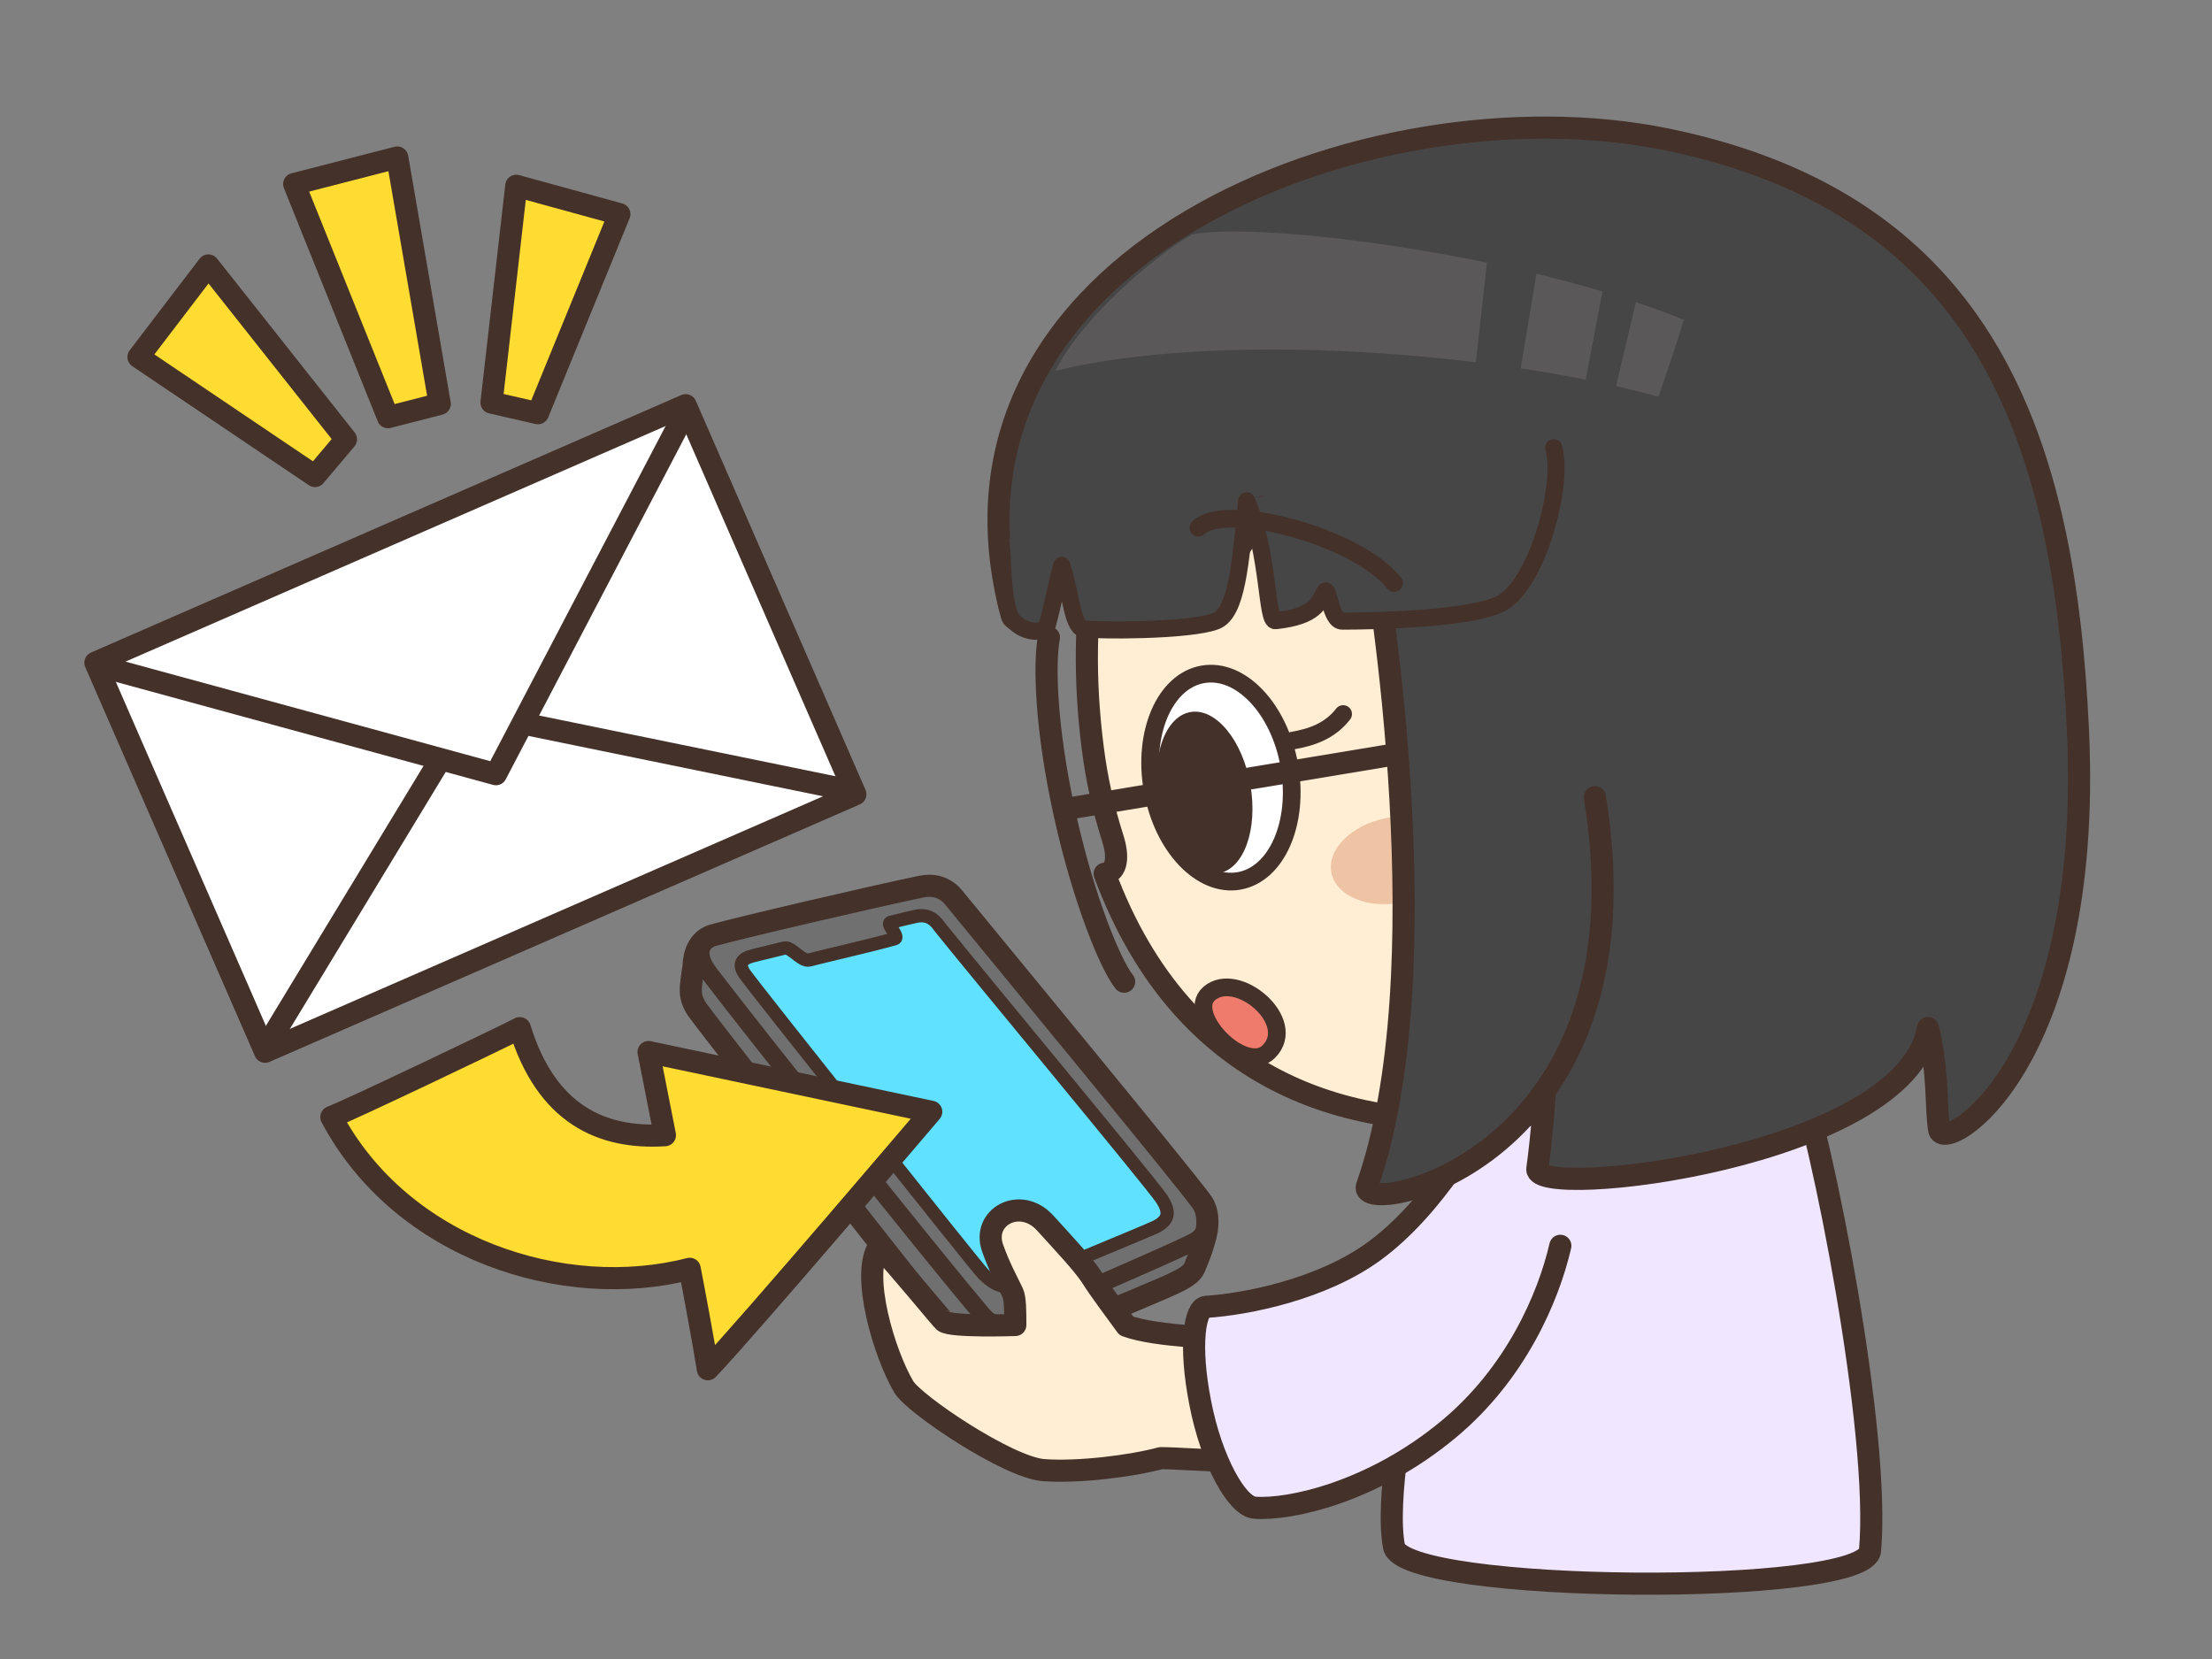 <?xml version="1.0" encoding="utf-8"?>
<!-- Generator: Adobe Illustrator 25.4.6, SVG Export Plug-In . SVG Version: 6.00 Build 0)  -->
<svg version="1.1" id="OS2_x5F_02" xmlns="http://www.w3.org/2000/svg" xmlns:xlink="http://www.w3.org/1999/xlink" x="0px" y="0px"
	 viewBox="0 0 500 375" style="enable-background:new 0 0 500 375;" xml:space="preserve">
<rect x="0" y="0" width="500" height="375" fill="#808080" stroke="none"/>
<style type="text/css">
	.st0{fill:#F0E6FF;stroke:#44312A;stroke-width:5;stroke-linecap:round;stroke-linejoin:round;stroke-miterlimit:10;}
	.st1{fill:#707070;stroke:#44312A;stroke-width:5;stroke-linecap:round;stroke-linejoin:round;stroke-miterlimit:10;}
	.st2{fill:none;stroke:#44312A;stroke-width:4;stroke-linecap:round;stroke-linejoin:round;stroke-miterlimit:10;}
	.st3{fill:#5FE1FF;stroke:#44312A;stroke-width:3;stroke-linecap:round;stroke-linejoin:round;stroke-miterlimit:10;}
	.st4{fill:#FFEDD4;stroke:#44312A;stroke-width:5;stroke-linecap:round;stroke-linejoin:round;stroke-miterlimit:10;}
	.st5{fill:#EF7B6C;stroke:#44312A;stroke-width:4;stroke-linecap:round;stroke-linejoin:round;stroke-miterlimit:10;}
	.st6{fill:#FFFFFF;stroke:#44312A;stroke-width:4;stroke-linecap:round;stroke-linejoin:round;stroke-miterlimit:10;}
	.st7{fill:#44312A;}
	.st8{fill:#FFEDD4;stroke:#44312A;stroke-width:4;stroke-linecap:round;stroke-linejoin:round;stroke-miterlimit:10;}
	.st9{fill:#EFC4A4;}
	.st10{fill:#474646;stroke:#44312A;stroke-width:5;stroke-linecap:round;stroke-linejoin:round;stroke-miterlimit:10;}
	.st11{fill:#5A5859;}
	.st12{fill:#474646;}
	.st13{fill:#474646;stroke:#44312A;stroke-width:3.858;stroke-linecap:round;stroke-linejoin:round;stroke-miterlimit:10;}
	.st14{fill:none;stroke:#44312A;stroke-width:5;stroke-linecap:round;stroke-linejoin:round;stroke-miterlimit:10;}
	.st15{fill:#FFFFFF;stroke:#44312A;stroke-width:5;stroke-linecap:round;stroke-linejoin:round;stroke-miterlimit:10;}
	.st16{fill:#FFDC31;stroke:#44312A;stroke-width:5;stroke-linecap:round;stroke-linejoin:round;stroke-miterlimit:10;}
</style>
<g id="obj701">
	<g id="obj400">
		<g id="obj380">
			<g id="obj373">
				<path id="obj372" class="st0" d="M422.7,350.5c2.4-26.5-10.7-92.8-17-110.4c-3.4-9.5-65-10.9-68.2-1.6
					c-7.7,22.8-26.2,91.1-22.4,111.1C317.2,360.2,421.8,361,422.7,350.5z"/>
			</g>
			<g id="obj377">
				<path id="obj374" class="st1" d="M265.5,290c-4.8,2.4-44.9,18.6-44.9,18.6s-59.6-75.5-63-80.4c-1.3-1.9-1.6-3.5-1.4-5.5
					s0.6-4.5,0.6-4.5s-0.1-5.5,4.4-6.8c5.2-1.5,36-8.7,47.1-11c2.5-0.5,5.2,0,7.2,2.4c9.5,11.6,51.5,62.5,56.1,68.8
					c1.7,2.3,1.6,5.8,0.6,8.9c-0.6,2.1-1.1,3.4-1.9,5.3C269.8,287.5,268.7,288.5,265.5,290z"/>
				<path id="obj375" class="st2" d="M162.6,210.6c-5.1,2.5-5.3,5.4-2.2,9.5c11.2,14.7,49.7,62.9,61.5,76.9c1.9,2.3,3.9,3.1,7.6,1.5
					c11.8-5.1,38.2-16.5,40.7-18c3.2-1.9,2.5-5.5,2.5-5.5"/>
				<path id="obj376" class="st3" d="M206.7,207.2c-1,0.2-3,0.7-5.4,1.3c-1.1,0.3,2.2,3.4,0.9,3.7c-5.7,1.6-14.3,3.5-19.3,4.8
					c-1.7,0.4-4.1-3.1-5.6-2.7c-3.6,0.9-6.3,1.5-7.3,1.8c-2.3,0.6-3.2,1.8-1.7,4c2.3,3.3,52.4,66.3,53.9,67.8
					c1.6,1.6,4.1,3.8,7.5,2.5s30-12.3,31.6-13.1c3.1-1.6,3.1-3.5,1.3-6.3c-2.8-4.1-42.2-51.5-50.2-61.5
					C211.1,207.6,209.5,206.5,206.7,207.2z"/>
			</g>
			<path id="obj378" class="st4" d="M198.7,281.7c-4.3,6.4,1.3,24.6,5.6,31.8c2.3,3.9,23.4,18.1,31.5,18.8
				c7.9,0.6,19.9-0.9,26.6-2.7c6.4,0,24.8,2,26.3-1.3c1.8-4,4.7-25.7-4.2-25.7c-7.3,0-23.1-0.4-29.9-2.9c-2.9-4-6.1-8.2-7.9-11.1
				c-1.8-2.8-6.4-7.7-10.5-12.2c-5.6-6.1-14.4-1.3-11.8,5.8c1.5,4.2,3,6.9,4.5,10c0.6,1.2,0.6,4.4,0.6,7.3c0,0-14.4,0.5-16.1-0.8
				C213.2,298.7,203,286.2,198.7,281.7z"/>
			<path id="obj379" class="st0" d="M340.5,243.1c-5.8,11.8-16.5,30-30,39.8c-11.7,8.5-28.6,11.9-37.9,12.5
				c-2.5,0.2-3.9,8.5-1.3,21.7c2.5,13,8.3,23.4,12.3,23.7c7.9,0.6,26.7-3.5,43.8-17.7c15.2-12.6,22.6-29.8,25.3-41.5"/>
		</g>
		<g id="obj399">
			<path id="obj381" class="st4" d="M429.2,155c0,60.7-41.8,91.3-84.2,97.1c-37.5,5.1-77.3-6.1-95.3-54.6c2.8-0.4,3.2-3.8,1.8-8.1
				c-2-6.3-3.6-13.1-4.5-20.4c-7.8-60.4,18.7-118.8,82.2-123.7S429.2,93.7,429.2,155z"/>
			<path id="obj382" class="st5" d="M273.3,224.6c6.3-5.5,20.3,6.3,13.5,13.1C281.4,243.2,267.8,229.4,273.3,224.6z"/>
			<g id="obj386">
				
					<ellipse id="obj383" transform="matrix(0.985 -0.173 0.173 0.985 -26.213 50.243)" class="st6" cx="275.9" cy="175.9" rx="15.7" ry="23.7"/>
				
					<ellipse id="obj384" transform="matrix(0.985 -0.173 0.173 0.985 -26.859 49.657)" class="st7" cx="272.2" cy="179.3" rx="10.5" ry="18.5"/>
				<path id="obj385" class="st8" d="M292.2,167.4c4.1-0.7,8.4-2.1,11.4-6"/>
			</g>
			<line id="obj387" class="st4" x1="241.3" y1="182.8" x2="341.9" y2="166.1"/>
			
				<ellipse id="obj388" transform="matrix(0.981 -0.196 0.196 0.981 -31.961 65.386)" class="st9" cx="315" cy="194.5" rx="14.5" ry="9.7"/>
			<path id="obj389" class="st10" d="M347.5,264.2c-1,7.2,83.2-2.5,88.3-31.8c2.4,10.3,1.7,17,2.5,22.9c0.8,5.9,34.9-14,31.4-90.2
				c-3-65.3-20.6-118.8-93-133.6c-67.6-13.8-169.8,26.8-148,107.6c0.9,3.1,7.1-3.6,12.7-11.6c8,5.5,8.6,14.7,23,13.2
				c4.9-0.5,15.9-15.4,21-26.1c11.8,7.4,24.6,17.5,32.8,28c7.7,9.9,17.5,32.6,30,50.5C352,215.5,349.3,251.4,347.5,264.2z"/>
			<g id="obj393">
				<path id="obj390" class="st11" d="M269.5,53c-8.3,4.6-25.2,19.1-30.9,30.8c37.9-9.2,100.9-4,136.3,5.9c2.4-7.3,3.8-11,5.7-17.4
					C345.1,57.6,284.7,49.9,269.5,53z"/>
				<polygon id="obj391" class="st12" points="372.2,58.1 363.5,94.8 357,93.3 364.4,54.5 				"/>
				<polygon id="obj392" class="st12" points="349.5,48.7 342.4,91.3 332.7,89.9 337.7,45.1 				"/>
			</g>
			<path id="obj394" class="st10" d="M308.9,115.8c3.5,17.8,16.9,104.6,0.1,152.3c-2.6,7.5,64.9-5.4,51.5-87.9"/>
			<path id="obj395" class="st13" d="M226.2,122.1c0.7,4.1,0.1,15.6,3,18.4c2.9,2.9,7,2.6,7.5,0.9c1.5-5.5,2-8.9,3.3-13.6
				c1.9,5.3,2.3,13.8,4.8,14.3c2.5,0.5,24,0.6,30-1.7c4.8-1.8,5.6-13.1,7-27.2c5.1,11.7,4.4,27.4,6.5,27.1c9.3-1,9.8-4.2,11.1-6.5
				c1-1.7,1.2,6.6,4,6.6c6.4,0,30.7-0.4,36.6-4.4c8-5.4,13.5-27.1,11.2-34.8"/>
			<path id="obj396" class="st2" d="M270.9,119.3c6.1-6,36,2,44.2,12.5"/>
			<g id="obj398">
				<path id="obj397" class="st14" d="M254.1,221.9c-3-3.7-9.1-18.3-13.4-37.7c-4.4-19.8-4.7-34.5-3.6-40.1"/>
			</g>
		</g>
	</g>
	<g id="obj405">
		
			<rect id="obj401" x="34.6" y="116.7" transform="matrix(0.917 -0.4 0.4 0.917 -56.846 56.62)" class="st15" width="145.5" height="95.9"/>
		<line id="obj402" class="st14" x1="99.4" y1="171.9" x2="60.4" y2="236.2"/>
		<line id="obj403" class="st14" x1="192.2" y1="178.7" x2="118.5" y2="163.6"/>
		<polyline id="obj404" class="st14" points="154.9,93.2 112.1,175 23.1,150.7 		"/>
	</g>
	<g id="obj409">
		<polygon id="obj406" class="st16" points="78.2,99.3 47.1,60 31.3,80.7 71.2,107.6 		"/>
		<polygon id="obj407" class="st16" points="111.1,91 116.7,42 140,48.4 121.6,93.4 		"/>
		<polygon id="obj408" class="st16" points="99.4,91.3 89.8,35.6 66.5,41.6 87.7,94.3 		"/>
	</g>
	<path id="obj410" class="st16" d="M117.5,232.4c-5.5,2.8-38.2,18.4-42.6,20.1c15.9,30,52.7,41.6,81,34.3c0.9,4.6,3.3,17.5,4.1,22.7
		c8.9-9.3,50.5-58.2,50.5-58.2l-63.9-13.5l3.7,18.8C136,257.5,123.5,251.9,117.5,232.4z"/>
</g>
</svg>
